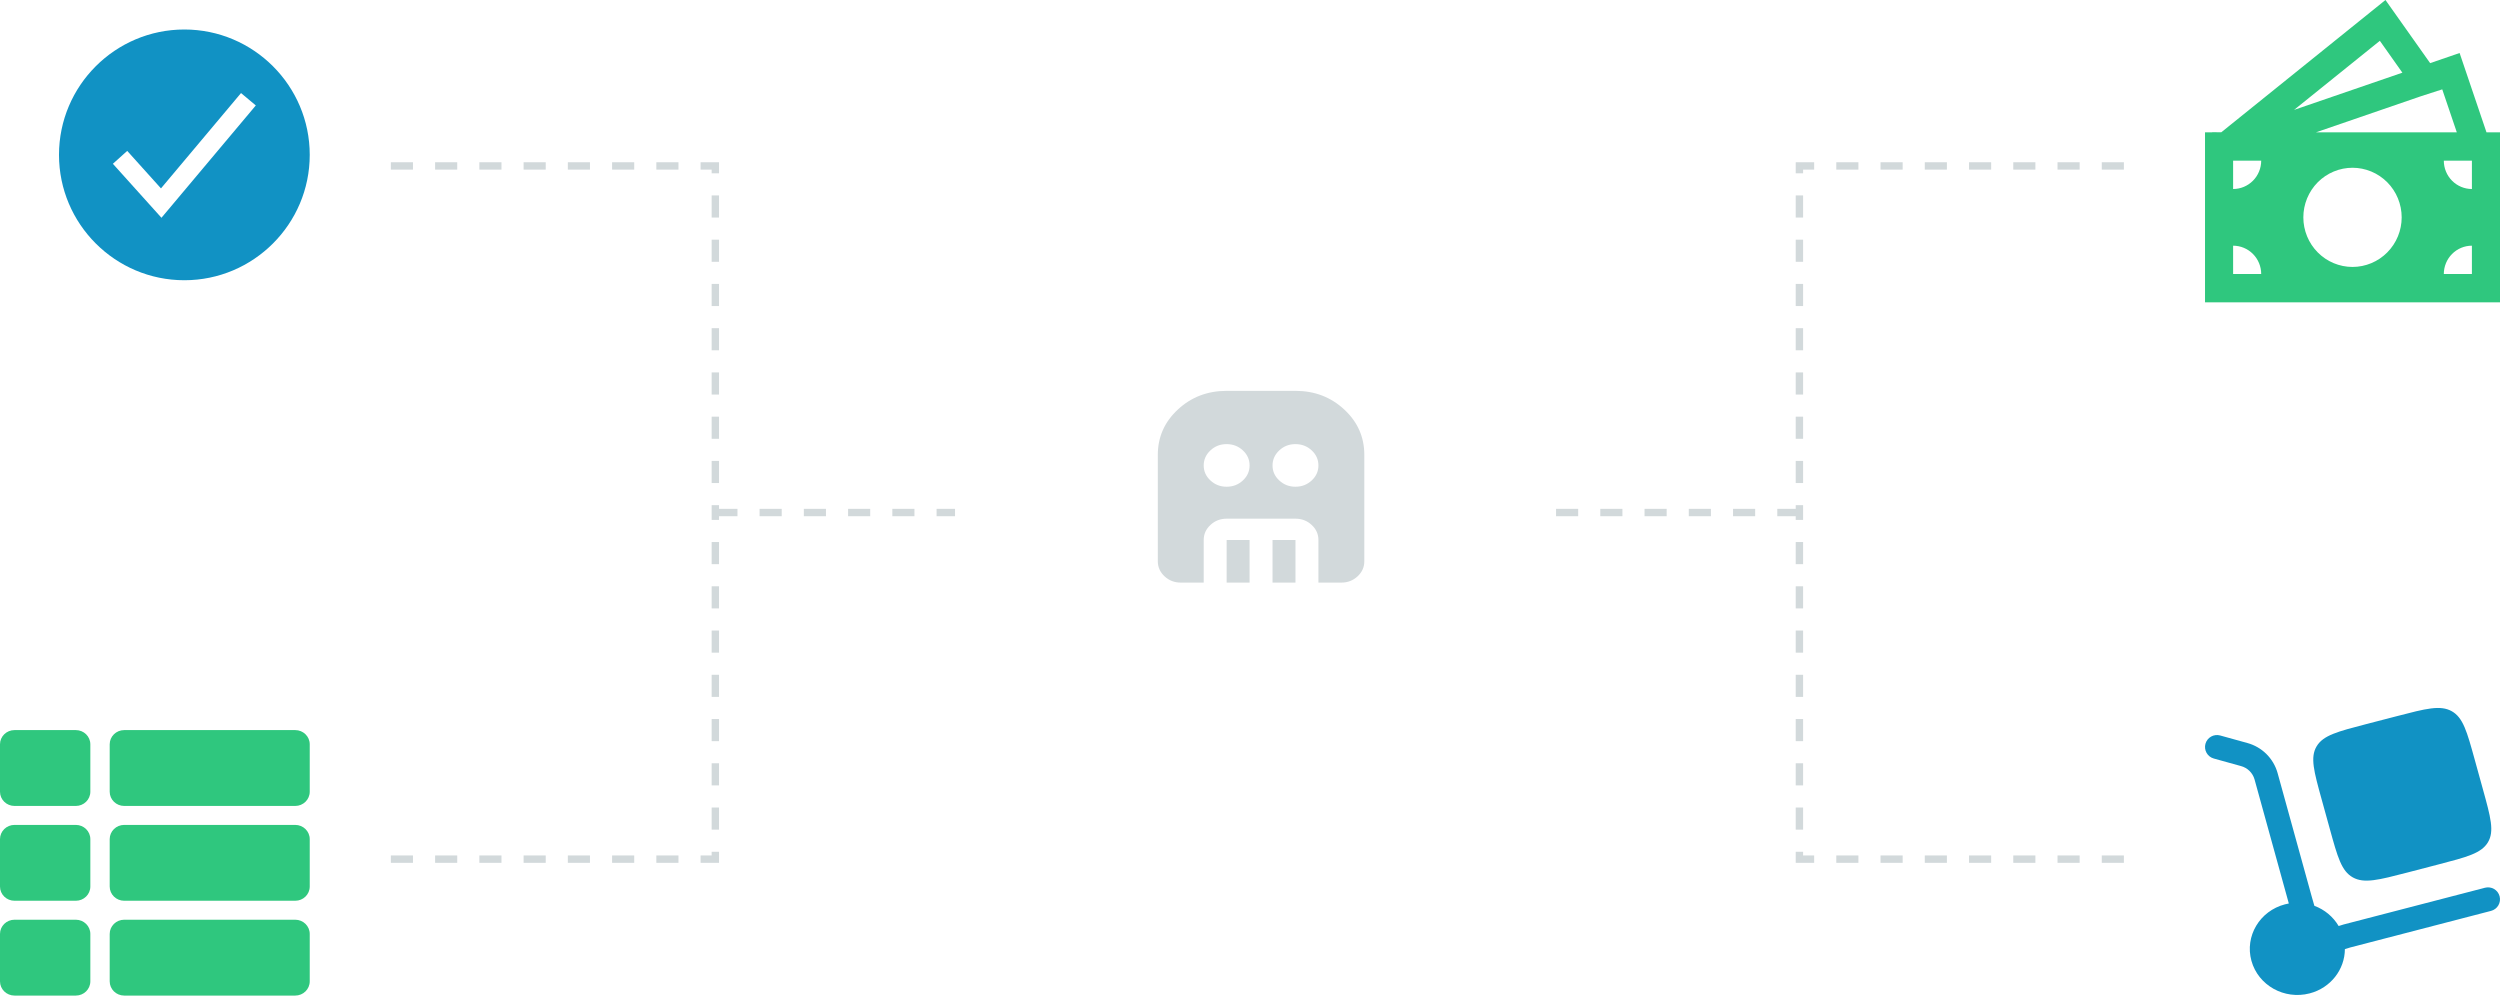 <?xml version="1.0" encoding="UTF-8"?> <svg xmlns="http://www.w3.org/2000/svg" width="339" height="135" viewBox="0 0 339 135" fill="none"><g filter="url(#filter0_d_8_167)"><rect x="137" y="32" width="68" height="68" rx="11" fill="white"></rect></g><path d="M166.333 66C167.189 66 167.922 65.717 168.531 65.152C169.141 64.587 169.445 63.907 169.444 63.111C169.443 62.316 169.139 61.636 168.531 61.072C167.924 60.507 167.191 60.224 166.333 60.222C165.476 60.22 164.744 60.503 164.137 61.072C163.53 61.64 163.225 62.32 163.222 63.111C163.219 63.903 163.524 64.583 164.137 65.152C164.75 65.721 165.482 66.004 166.333 66ZM175.667 66C176.522 66 177.255 65.717 177.865 65.152C178.474 64.587 178.779 63.907 178.778 63.111C178.777 62.316 178.472 61.636 177.865 61.072C177.257 60.507 176.524 60.224 175.667 60.222C174.809 60.22 174.077 60.503 173.47 61.072C172.864 61.64 172.559 62.32 172.556 63.111C172.552 63.903 172.857 64.583 173.47 65.152C174.083 65.721 174.815 66.004 175.667 66ZM166.333 79V73.222H169.444V79H166.333ZM172.556 79V73.222H175.667V79H172.556ZM160.111 79C159.256 79 158.523 78.717 157.915 78.152C157.306 77.587 157.001 76.906 157 76.111V61.667C157 59.259 157.907 57.213 159.722 55.528C161.537 53.843 163.741 53 166.333 53H175.667C178.259 53 180.463 53.843 182.278 55.528C184.093 57.213 185 59.259 185 61.667V76.111C185 76.906 184.696 77.586 184.087 78.152C183.478 78.718 182.745 79.001 181.889 79H178.778V73.222C178.778 72.428 178.473 71.748 177.865 71.183C177.256 70.617 176.523 70.334 175.667 70.333H166.333C165.478 70.333 164.746 70.616 164.137 71.183C163.528 71.749 163.223 72.429 163.222 73.222V79H160.111Z" fill="#D2D9DB"></path><path d="M323.47 0L329.528 8.561L333.522 7.187L337.168 17.945H339V41H299V17.945H299.971V17.925L301.206 17.937L323.47 0ZM314.042 17.945H333.143L331.168 12.117L328.269 13.053L314.042 17.945ZM311.074 14.903L325.762 9.856L322.707 5.533L311.074 14.903ZM306.619 21.787H302.81V25.63C303.82 25.63 304.789 25.225 305.503 24.504C306.218 23.784 306.619 22.806 306.619 21.787ZM325.667 29.472C325.667 28.589 325.494 27.715 325.159 26.899C324.824 26.083 324.333 25.342 323.714 24.717C323.095 24.093 322.36 23.598 321.551 23.26C320.742 22.922 319.875 22.748 319 22.748C318.125 22.748 317.258 22.922 316.449 23.26C315.64 23.598 314.905 24.093 314.286 24.717C313.667 25.342 313.176 26.083 312.841 26.899C312.506 27.715 312.333 28.589 312.333 29.472C312.333 31.256 313.036 32.966 314.286 34.227C315.536 35.488 317.232 36.197 319 36.197C320.768 36.197 322.464 35.488 323.714 34.227C324.964 32.966 325.667 31.256 325.667 29.472ZM335.19 37.157V33.315C334.18 33.315 333.211 33.72 332.497 34.44C331.782 35.161 331.381 36.138 331.381 37.157H335.19ZM331.381 21.787C331.381 22.806 331.782 23.784 332.497 24.504C333.211 25.225 334.18 25.63 335.19 25.63V21.787H331.381ZM302.81 37.157H306.619C306.619 36.138 306.218 35.161 305.503 34.44C304.789 33.72 303.82 33.315 302.81 33.315V37.157Z" fill="#2FC77E"></path><path d="M12.25 113.786V120.214C12.25 121.279 11.368 122.143 10.281 122.143H1.969C0.881 122.143 0 121.279 0 120.214V113.786C0 112.721 0.881 111.857 1.969 111.857H10.281C11.368 111.857 12.25 112.721 12.25 113.786ZM0 126.643V133.071C0 134.137 0.881 135 1.969 135H10.281C11.368 135 12.25 134.137 12.25 133.071V126.643C12.25 125.578 11.368 124.714 10.281 124.714H1.969C0.881 124.714 0 125.578 0 126.643ZM10.281 99H1.969C0.881 99 0 99.863 0 100.929V107.357C0 108.422 0.881 109.286 1.969 109.286H10.281C11.368 109.286 12.25 108.422 12.25 107.357V100.929C12.25 99.863 11.368 99 10.281 99ZM16.844 135H40.031C41.119 135 42 134.137 42 133.071V126.643C42 125.578 41.119 124.714 40.031 124.714H16.844C15.756 124.714 14.875 125.578 14.875 126.643V133.071C14.875 134.137 15.756 135 16.844 135ZM14.875 100.929V107.357C14.875 108.422 15.756 109.286 16.844 109.286H40.031C41.119 109.286 42 108.422 42 107.357V100.929C42 99.863 41.119 99 40.031 99H16.844C15.756 99 14.875 99.863 14.875 100.929ZM16.844 122.143H40.031C41.119 122.143 42 121.279 42 120.214V113.786C42 112.721 41.119 111.857 40.031 111.857H16.844C15.756 111.857 14.875 112.721 14.875 113.786V120.214C14.875 121.279 15.756 122.143 16.844 122.143Z" fill="#2FC77E"></path><path d="M25 4C15.626 4 8 11.626 8 21C8 30.374 15.626 38 25 38C34.374 38 42 30.374 42 21C42 11.626 34.374 4 25 4ZM21.894 29.531L15.307 22.21L17.251 20.461L21.828 25.546L32.683 12.619L34.688 14.298L21.894 29.531Z" fill="#1192C4"></path><path d="M314.814 108.39L315.928 112.418C316.976 116.213 317.499 118.111 319.041 118.974C320.583 119.838 322.539 119.328 326.453 118.312L330.604 117.231C334.517 116.215 336.474 115.707 337.365 114.213C338.256 112.716 337.733 110.818 336.682 107.024L335.57 102.998C334.522 99.201 333.996 97.303 332.457 96.44C330.913 95.575 328.957 96.085 325.043 97.104L320.892 98.18C316.978 99.197 315.022 99.707 314.133 101.203C313.242 102.697 313.765 104.595 314.814 108.39Z" fill="#1192C4"></path><path d="M299.059 100.859C299.116 100.654 299.213 100.462 299.344 100.294C299.475 100.126 299.638 99.986 299.824 99.881C300.009 99.776 300.214 99.709 300.425 99.683C300.637 99.657 300.851 99.674 301.057 99.731L304.739 100.751C305.714 101.017 306.604 101.53 307.323 102.242C308.041 102.953 308.563 103.839 308.838 104.812L313.489 121.646L313.83 122.829C315.209 123.337 316.371 124.304 317.121 125.568L317.791 125.36L336.969 120.377C337.175 120.323 337.39 120.311 337.601 120.34C337.812 120.369 338.015 120.44 338.199 120.548C338.383 120.655 338.543 120.798 338.672 120.968C338.8 121.138 338.894 121.332 338.948 121.538C339.001 121.744 339.014 121.959 338.985 122.17C338.955 122.381 338.885 122.584 338.777 122.768C338.669 122.951 338.526 123.112 338.356 123.24C338.186 123.369 337.993 123.463 337.787 123.516L318.68 128.48L317.966 128.701C317.954 131.447 316.057 133.959 313.188 134.703C309.75 135.598 306.215 133.618 305.294 130.284C304.373 126.95 306.414 123.518 309.852 122.625C310.024 122.582 310.194 122.545 310.364 122.513L305.712 105.674C305.586 105.242 305.351 104.85 305.029 104.535C304.707 104.22 304.309 103.994 303.874 103.878L300.19 102.855C299.984 102.798 299.792 102.702 299.624 102.571C299.456 102.44 299.316 102.277 299.211 102.091C299.106 101.906 299.038 101.702 299.012 101.491C298.986 101.279 299.002 101.065 299.059 100.859Z" fill="#1192C4"></path><path d="M53 22.5H97V69.5M53 116.5H97V69.5M97 69.5H129.5" stroke="#D2D9DB" stroke-dasharray="3 3"></path><path d="M288 116.5H244V69.5M288 22.5H244V69.5M244 69.5H210.5" stroke="#D2D9DB" stroke-dasharray="3 3"></path><defs><filter id="filter0_d_8_167" x="119.2" y="18.2" width="103.6" height="103.6" filterUnits="userSpaceOnUse" color-interpolation-filters="sRGB"><feFlood flood-opacity="0" result="BackgroundImageFix"></feFlood><feColorMatrix in="SourceAlpha" type="matrix" values="0 0 0 0 0 0 0 0 0 0 0 0 0 0 0 0 0 0 127 0" result="hardAlpha"></feColorMatrix><feMorphology radius="2" operator="dilate" in="SourceAlpha" result="effect1_dropShadow_8_167"></feMorphology><feOffset dy="4"></feOffset><feGaussianBlur stdDeviation="7.9"></feGaussianBlur><feComposite in2="hardAlpha" operator="out"></feComposite><feColorMatrix type="matrix" values="0 0 0 0 0 0 0 0 0 0 0 0 0 0 0 0 0 0 0.04 0"></feColorMatrix><feBlend mode="normal" in2="BackgroundImageFix" result="effect1_dropShadow_8_167"></feBlend><feBlend mode="normal" in="SourceGraphic" in2="effect1_dropShadow_8_167" result="shape"></feBlend></filter></defs></svg> 